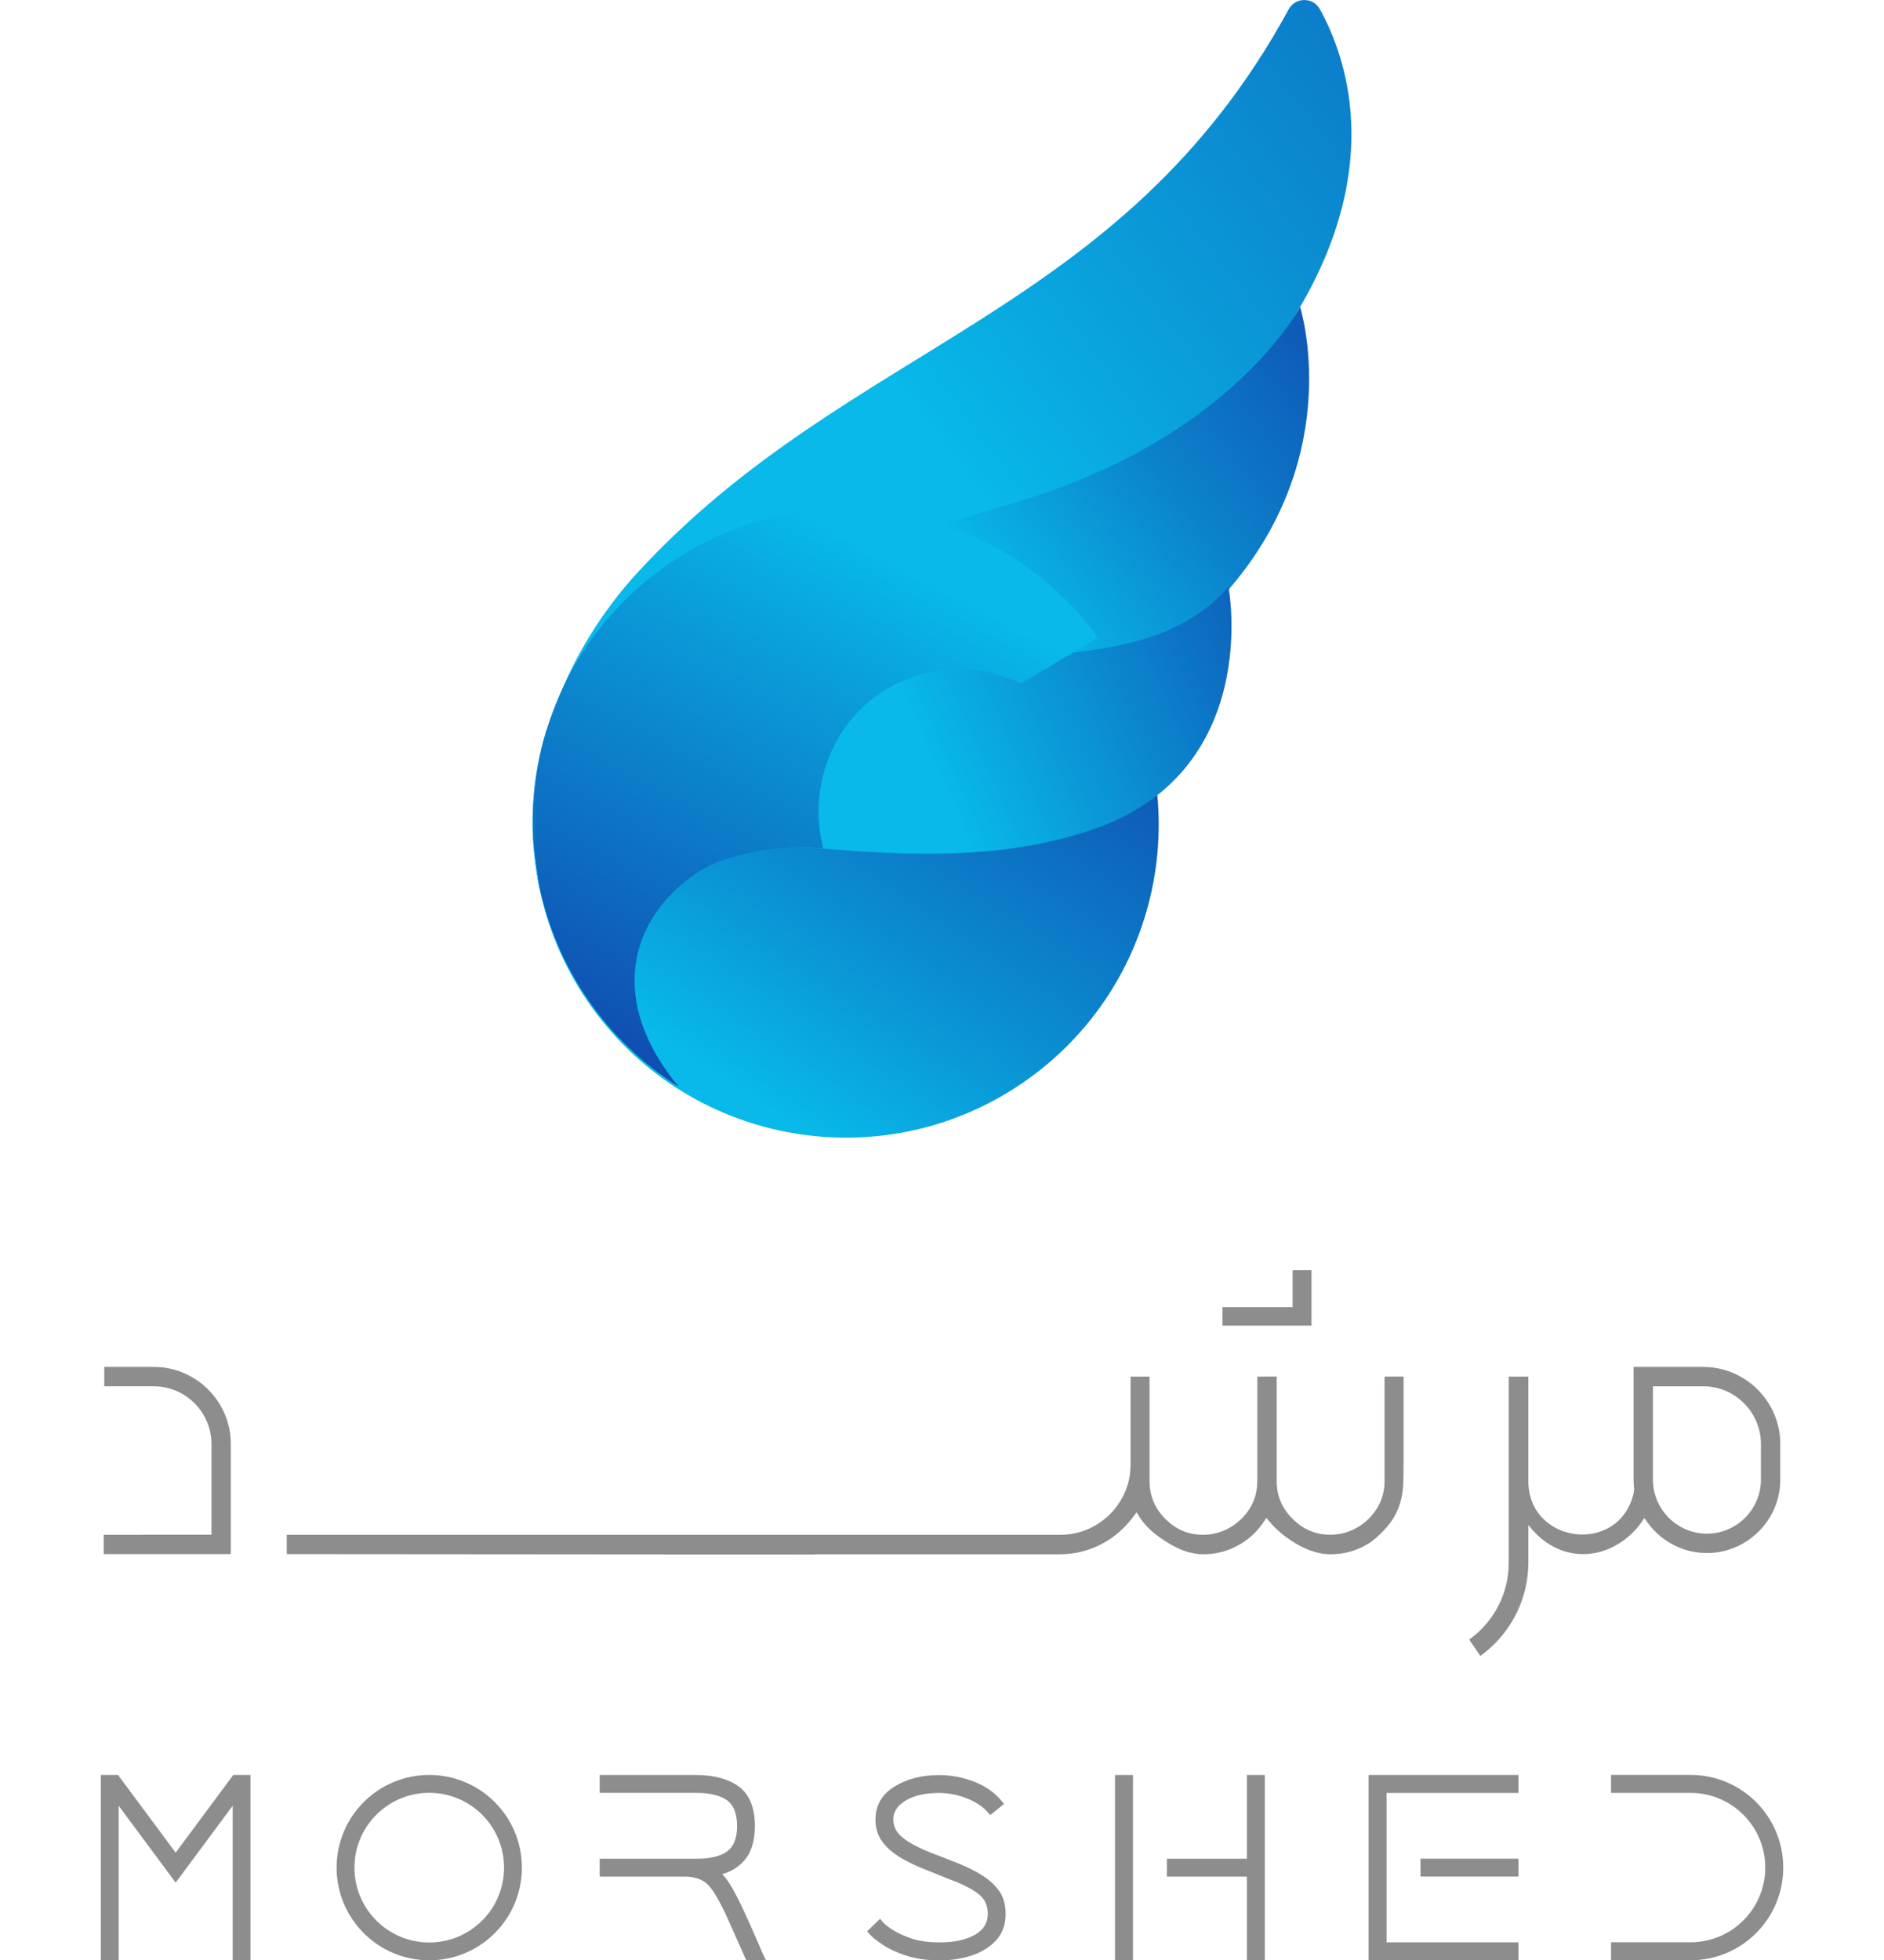 <svg xmlns="http://www.w3.org/2000/svg" xmlns:xlink="http://www.w3.org/1999/xlink" id="Layer_2" data-name="Layer 2" viewBox="-31.995 0 597.89 621.91"><defs><style>      .clsmorsh-1 {        fill: url(#linear-gradient-2);      }      .clsmorsh-2 {        fill: url(#linear-gradient-6);      }      .clsmorsh-3 {        clip-path: url(#clippath-2);      }      .clsmorsh-4 {        clip-path: url(#clippath-1);      }      .clsmorsh-5 {        clip-path: url(#clippath-4);      }      .clsmorsh-6 {        fill: #8d8d8d;        fill-rule: evenodd;      }      .clsmorsh-7 {        fill: url(#linear-gradient-5);      }      .clsmorsh-8 {        clip-path: url(#clippath);      }      .clsmorsh-9 {        clip-rule: evenodd;        fill: none;      }      .clsmorsh-10 {        clip-path: url(#clippath-3);      }      .clsmorsh-11 {        fill: url(#linear-gradient-7);      }      .clsmorsh-12 {        mask: url(#mask);      }      .clsmorsh-13 {        fill: url(#linear-gradient-3);      }      .clsmorsh-14 {        clip-path: url(#clippath-5);      }      .clsmorsh-15 {        fill: url(#linear-gradient);      }      .clsmorsh-16 {        fill: url(#linear-gradient-4);      }    </style><clipPath id="clippath"><path class="clsmorsh-9" d="m245.6,222.18c19.66-14.81,47.59-10.88,62.41,8.77,14.81,19.65,10.89,47.59-8.77,62.41-19.65,14.81-47.59,10.89-62.41-8.77-14.81-19.65-10.89-47.59,8.77-62.41m-68.9-39.83c43.79-33,106.03-24.25,139.03,19.54,33,43.79,24.25,106.03-19.54,139.03-43.79,33-106.04,24.25-139.03-19.54-33-43.79-24.25-106.04,19.54-139.04Z"></path></clipPath><linearGradient id="linear-gradient" x1="316.68" y1="139.91" x2="187.6" y2="335.78" gradientUnits="userSpaceOnUse"><stop offset="0" stop-color="#113ba7"></stop><stop offset=".15" stop-color="#1045ac"></stop><stop offset=".41" stop-color="#0e62bb"></stop><stop offset=".74" stop-color="#0a90d3"></stop><stop offset="1" stop-color="#08b9e9"></stop></linearGradient><clipPath id="clippath-1"><path class="clsmorsh-9" d="m234.47,207.75s96.85-54.93,120.73-76.55c11.24-10.18,17.03-19.57,25.38-33.81,26.58-45.39,14.57-79.51,6.29-94.47-1.03-1.85-2.84-2.92-4.96-2.91-2.12,0-3.93,1.09-4.94,2.95-53.28,97.84-139.28,105.52-206.64,178.68-23.21,25.21-35.47,59.21-32.98,86.39l97.11-60.28Z"></path></clipPath><linearGradient id="linear-gradient-2" x1="572.75" y1="-94.48" x2="264.66" y2="138.83" gradientUnits="userSpaceOnUse"><stop offset="0" stop-color="#113ba7"></stop><stop offset=".84" stop-color="#09a3dd"></stop><stop offset="1" stop-color="#08b9e9"></stop></linearGradient><clipPath id="clippath-2"><path class="clsmorsh-9" d="m273.3,211.71c2.94-1.32,8.93-1.25,12.76-1.64,25-2.51,53.93-2.43,71.75-22.92,37.58-43.31,22.78-89.77,22.78-89.77,0,0-21.81,41.97-90.72,62.12-44.91,13.13-110.28,33.07-92.25,113.33,7.88-4.05,19.96-4.46,31.73-3.61-6.48-25.49,8.01-44.32,24.21-51.84,6-2.79,12.68-4.5,19.75-5.68"></path></clipPath><linearGradient id="linear-gradient-3" x1="443.42" y1="67.45" x2="282.25" y2="189.07" gradientUnits="userSpaceOnUse"><stop offset="0" stop-color="#113ba7"></stop><stop offset=".14" stop-color="#1043ab"></stop><stop offset=".37" stop-color="#0e5cb8"></stop><stop offset=".67" stop-color="#0b83cc"></stop><stop offset="1" stop-color="#08b9e9"></stop></linearGradient><clipPath id="clippath-3"><path class="clsmorsh-9" d="m229.35,269.23c36.13,3.1,60.83,1.99,84.31-5.68,55.54-18.15,44.21-77.39,44.21-77.39-25.76,29.71-73.83,16.14-104.31,30.3-16.22,7.53-30.76,27.24-24.21,52.78"></path></clipPath><linearGradient id="linear-gradient-4" x1="417.9" y1="174.45" x2="264.3" y2="243.49" gradientUnits="userSpaceOnUse"><stop offset="0" stop-color="#113ba7"></stop><stop offset=".41" stop-color="#0d6bc0"></stop><stop offset="1" stop-color="#08b9e9"></stop></linearGradient><clipPath id="clippath-4"><path class="clsmorsh-9" d="m237.26,229.55l-7.91,39.68c-14.76-1.6-30.65,1.38-40.06,7.68-22,14.73-28.26,41.05-5.74,67.98-9.99-6.26-19.02-14.41-26.53-24.38-19.89-26.39-24.61-59.48-15.64-88.84,11.45-15.1,41.76-17.24,70.94-17.94,6.31-.15,18.54,23.51,23.52,17.49.47-.57.95-1.13,1.44-1.67"></path></clipPath><linearGradient id="linear-gradient-5" x1="417.75" y1="174.04" x2="264.61" y2="243.2" xlink:href="#linear-gradient-4"></linearGradient><clipPath id="clippath-5"><path class="clsmorsh-9" d="m316.55,202.31l-24.58,14.61c-14.6-7.18-32.63-6.07-46.51,4.39-14.95,11.26-20.68,30.89-16.11,47.92-14.04-1.32-30.65,1.41-40.05,7.7-21.99,14.73-28.26,41.04-5.75,67.96-23.13-14.48-39.13-37.82-44.58-64.53l-1.66-12.14c-2.42-32.55,11.26-65.62,39.26-86.73,43.79-33,106.04-24.25,139.04,19.54.32.43.64.86.96,1.29"></path></clipPath><linearGradient id="linear-gradient-6" x1="-1131.78" y1="2332.05" x2="-1077.63" y2="2219.86" gradientTransform="translate(1323.09 -2005.35)" gradientUnits="userSpaceOnUse"><stop offset="0" stop-color="#fff"></stop><stop offset="1" stop-color="#000"></stop></linearGradient><mask id="mask" x="134.89" y="148.49" width="181.67" height="196.4" maskUnits="userSpaceOnUse"><rect class="clsmorsh-2" x="137.03" y="161.49" width="179.52" height="183.4"></rect></mask><linearGradient id="linear-gradient-7" x1="259.46" y1="182.58" x2="161.64" y2="368.42" gradientUnits="userSpaceOnUse"><stop offset="0" stop-color="#08b9e9"></stop><stop offset=".16" stop-color="#09a3dd"></stop><stop offset="1" stop-color="#113ba7"></stop></linearGradient></defs><g id="Layer_1-2" data-name="Layer 1"><g><path class="clsmorsh-6" d="m508.53,439.8h-15.97v29.61c0,4.71,1.93,9,5.03,12.11,3.11,3.1,7.39,5.03,12.11,5.03s9-1.93,12.11-5.03c3.1-3.11,5.03-7.39,5.03-12.11v-11.31c0-5.03-2.06-9.61-5.38-12.93-3.32-3.32-7.89-5.38-12.92-5.38m-449.52,53.25c46.89.04,113.61.1,167.33.13l.56-.08h77.44c4.6,0,9.01-1.06,13.12-3.17,4.07-2.11,7.47-5.09,10.18-8.75l1.06-1.43.94,1.55c1.73,2.79,4.64,5.47,8.71,7.99,4.04,2.56,7.92,3.81,11.5,3.81,3.92,0,7.5-.91,10.94-2.75,3.36-1.81,6.03-4.26,8.18-7.43l.91-1.32,1.09,1.25c2.26,2.71,5.2,5.09,8.86,7.2,3.66,2.04,7.13,3.05,10.37,3.05,4.3,0,8.26-1.06,11.8-3.21,1.65-.96,3.73-2.78,5.57-4.8,3.96-4.33,5.63-9.06,5.78-15.23.04-1.74.07-3.47.07-5.2v-27.94h-6.03v33.18c0,4.26-1.51,8.11-4.37,11.24-1.15,1.27-2.46,2.35-3.88,3.22-2.69,1.65-5.78,2.55-8.94,2.55-4.68,0-8.67-1.7-11.99-5.05-3.36-3.28-5.05-7.32-5.05-11.95v-33.18h-6.15v33.18c0,4.26-1.47,8.11-4.37,11.24-3.32,3.66-8,5.77-12.82,5.77s-8.67-1.7-11.99-5.05c-3.32-3.28-5.02-7.32-5.02-11.95v-33.18h-6.03v27.94c0,4.03-1.02,7.84-3.05,11.2-1.96,3.36-4.71,6.07-8.11,8.07-3.47,2-7.24,2.98-11.28,2.98H59.01v6.13Zm445.5,75.76h-25.25v-5.71h25.25c8.12,0,15.47,3.29,20.79,8.61,5.32,5.32,8.61,12.67,8.61,20.79s-3.29,15.47-8.61,20.79c-5.32,5.32-12.67,8.61-20.79,8.61h-25.25s0-5.71,0-5.71h25.25c6.54,0,12.47-2.65,16.75-6.94,4.29-4.29,6.94-10.21,6.94-16.75s-2.65-12.47-6.94-16.75c-4.29-4.29-10.21-6.94-16.75-6.94ZM12.02,486.92H.92v6.08h.17v.03h40.17s0,0,0,0v-34.93c0-6.73-2.75-12.84-7.18-17.27-4.43-4.43-10.54-7.18-17.27-7.18H1.09v6.15h15.72c5.03,0,9.61,2.06,12.93,5.38,3.32,3.32,5.38,7.9,5.38,12.93v28.78H12.02v.03Zm372.19-83.95v17.58h-28.25v-5.87h22.26v-11.7h6Zm34.59,192.37h31.09v-5.67h-31.09v5.67Zm-16.47-26.53v53.1h47.55v-5.71h-41.85v-47.39h41.85v-5.71h-47.55v5.71Zm-117.23,31.05c1.36,2.01,2.05,4.48,2.05,7.35,0,3.28-.99,6.04-2.96,8.3-1.97,2.14-4.56,3.78-7.76,4.85-3.16,1.03-6.57,1.56-10.23,1.56-4.11,0-7.72-.53-10.8-1.56-2.87-.94-5.42-2.14-7.39-3.49-2.01-1.36-3.28-2.38-4.02-3.24l-.82-.9,4.15-4.02.86,1.07c.49.58,1.52,1.4,2.92,2.34,1.48.99,3.57,1.97,6.04,2.83,2.55.86,5.59,1.27,9.08,1.27,4.72,0,8.54-.86,11.33-2.5,2.67-1.6,3.94-3.74,3.94-6.49s-.9-4.64-2.75-6.2c-1.97-1.6-4.93-3.16-8.83-4.6l-7.93-3.2c-2.96-1.11-5.71-2.42-8.13-3.86-2.5-1.52-4.44-3.2-5.79-5.05-1.48-1.93-2.22-4.31-2.22-7.1,0-4.48,2.05-8.01,6.08-10.47,3.9-2.38,8.58-3.61,13.96-3.61,3.9,0,7.68.7,11.25,2.09,3.61,1.4,6.53,3.45,8.71,6.08l.78.99-4.35,3.53-.78-.9c-1.56-1.77-3.74-3.24-6.53-4.35-2.87-1.15-5.91-1.77-9.08-1.77-4.39,0-7.97.86-10.6,2.51-2.55,1.56-3.78,3.49-3.78,5.91,0,2.22.94,4.07,2.83,5.63,2.05,1.72,5.38,3.49,9.77,5.17l3.2,1.23c1.56.62,3.16,1.23,4.8,1.89,2.83,1.15,5.38,2.38,7.47,3.74,2.3,1.4,4.15,3.08,5.5,5.01Zm78.6-36.75h5.71v58.81h-5.71v-26.57h-25.38v-5.67h25.38v-26.57Zm-41.85,0h5.71v58.81h-5.71v-58.81Zm-298.1,34.15l18.09-24.38v49.03h5.67v-58.81h-5.46l-.37.49-17.93,24.16h0s-17.93-24.16-17.93-24.16l-.37-.49H0v58.81h5.67v-49.03l18.09,24.38h0Zm186.18,22.27l1.15,2.38h-6.2l-.37-.7c-.62-1.48-2.46-5.58-5.01-11.25l-.37-.86c-3.53-7.88-5.75-10.72-7.02-11.7-1.77-1.36-4.02-2.05-6.74-2.05h-27.06v-5.67h30.92c4.19,0,7.43-.78,9.61-2.38,2.05-1.52,3.08-4.23,3.08-8.01s-1.07-6.65-3.16-8.13c-2.18-1.56-5.5-2.38-9.94-2.38h-30.51v-5.67h30.51c5.67,0,10.23,1.23,13.59,3.61,3.45,2.55,5.17,6.78,5.17,12.57,0,4.89-1.23,8.66-3.65,11.25-1.81,1.93-4.07,3.29-6.73,4.03.82.86,1.6,1.89,2.46,3.2,1.44,2.26,3.37,6.08,5.71,11.33l1.03,2.26c1.77,4.02,2.96,6.69,3.53,8.17Zm-105.7-50.76c13.11,0,23.74,10.63,23.74,23.74s-10.63,23.74-23.74,23.74-23.74-10.63-23.74-23.74,10.63-23.74,23.74-23.74Zm0-5.67c16.24,0,29.4,13.16,29.4,29.4s-13.16,29.4-29.4,29.4-29.4-13.16-29.4-29.4,13.16-29.4,29.4-29.4Zm348.8-67.43c0,11.8-5.69,22.81-15.24,29.68l-3.54-5.2c7.88-5.62,12.56-14.63,12.56-24.4v-59.02h6.22v33.15c0,19.81,28.23,23.47,33.26,4.45.12-.47.23-1.16.31-2-.12-.96-.18-1.93-.18-2.91v-35.76h22.11c6.73,0,12.84,2.75,17.27,7.18,4.43,4.43,7.18,10.54,7.18,17.27v11.31c0,6.4-2.62,12.22-6.84,16.43h-.01c-4.22,4.23-10.04,6.85-16.43,6.85s-12.22-2.62-16.43-6.84h-.01c-1.29-1.31-2.43-2.75-3.4-4.31-8.2,13.1-25.8,16.5-36.83,2.27v11.85Z"></path><g class="clsmorsh-8"><rect class="clsmorsh-15" x="124.17" y="149.36" width="224.57" height="224.57"></rect></g><g class="clsmorsh-4"><rect class="clsmorsh-1" x="134.87" width="272.29" height="268.03"></rect></g><g class="clsmorsh-3"><rect class="clsmorsh-13" x="179.58" y="97.39" width="215.8" height="175.45"></rect></g><g class="clsmorsh-10"><rect class="clsmorsh-16" x="222.8" y="186.16" width="146.39" height="86.18"></rect></g><g class="clsmorsh-5"><rect class="clsmorsh-7" x="132.4" y="213.58" width="104.86" height="131.31"></rect></g><g class="clsmorsh-14"><g class="clsmorsh-12"><rect class="clsmorsh-11" x="134.89" y="148.49" width="181.67" height="196.4"></rect></g></g></g></g></svg>